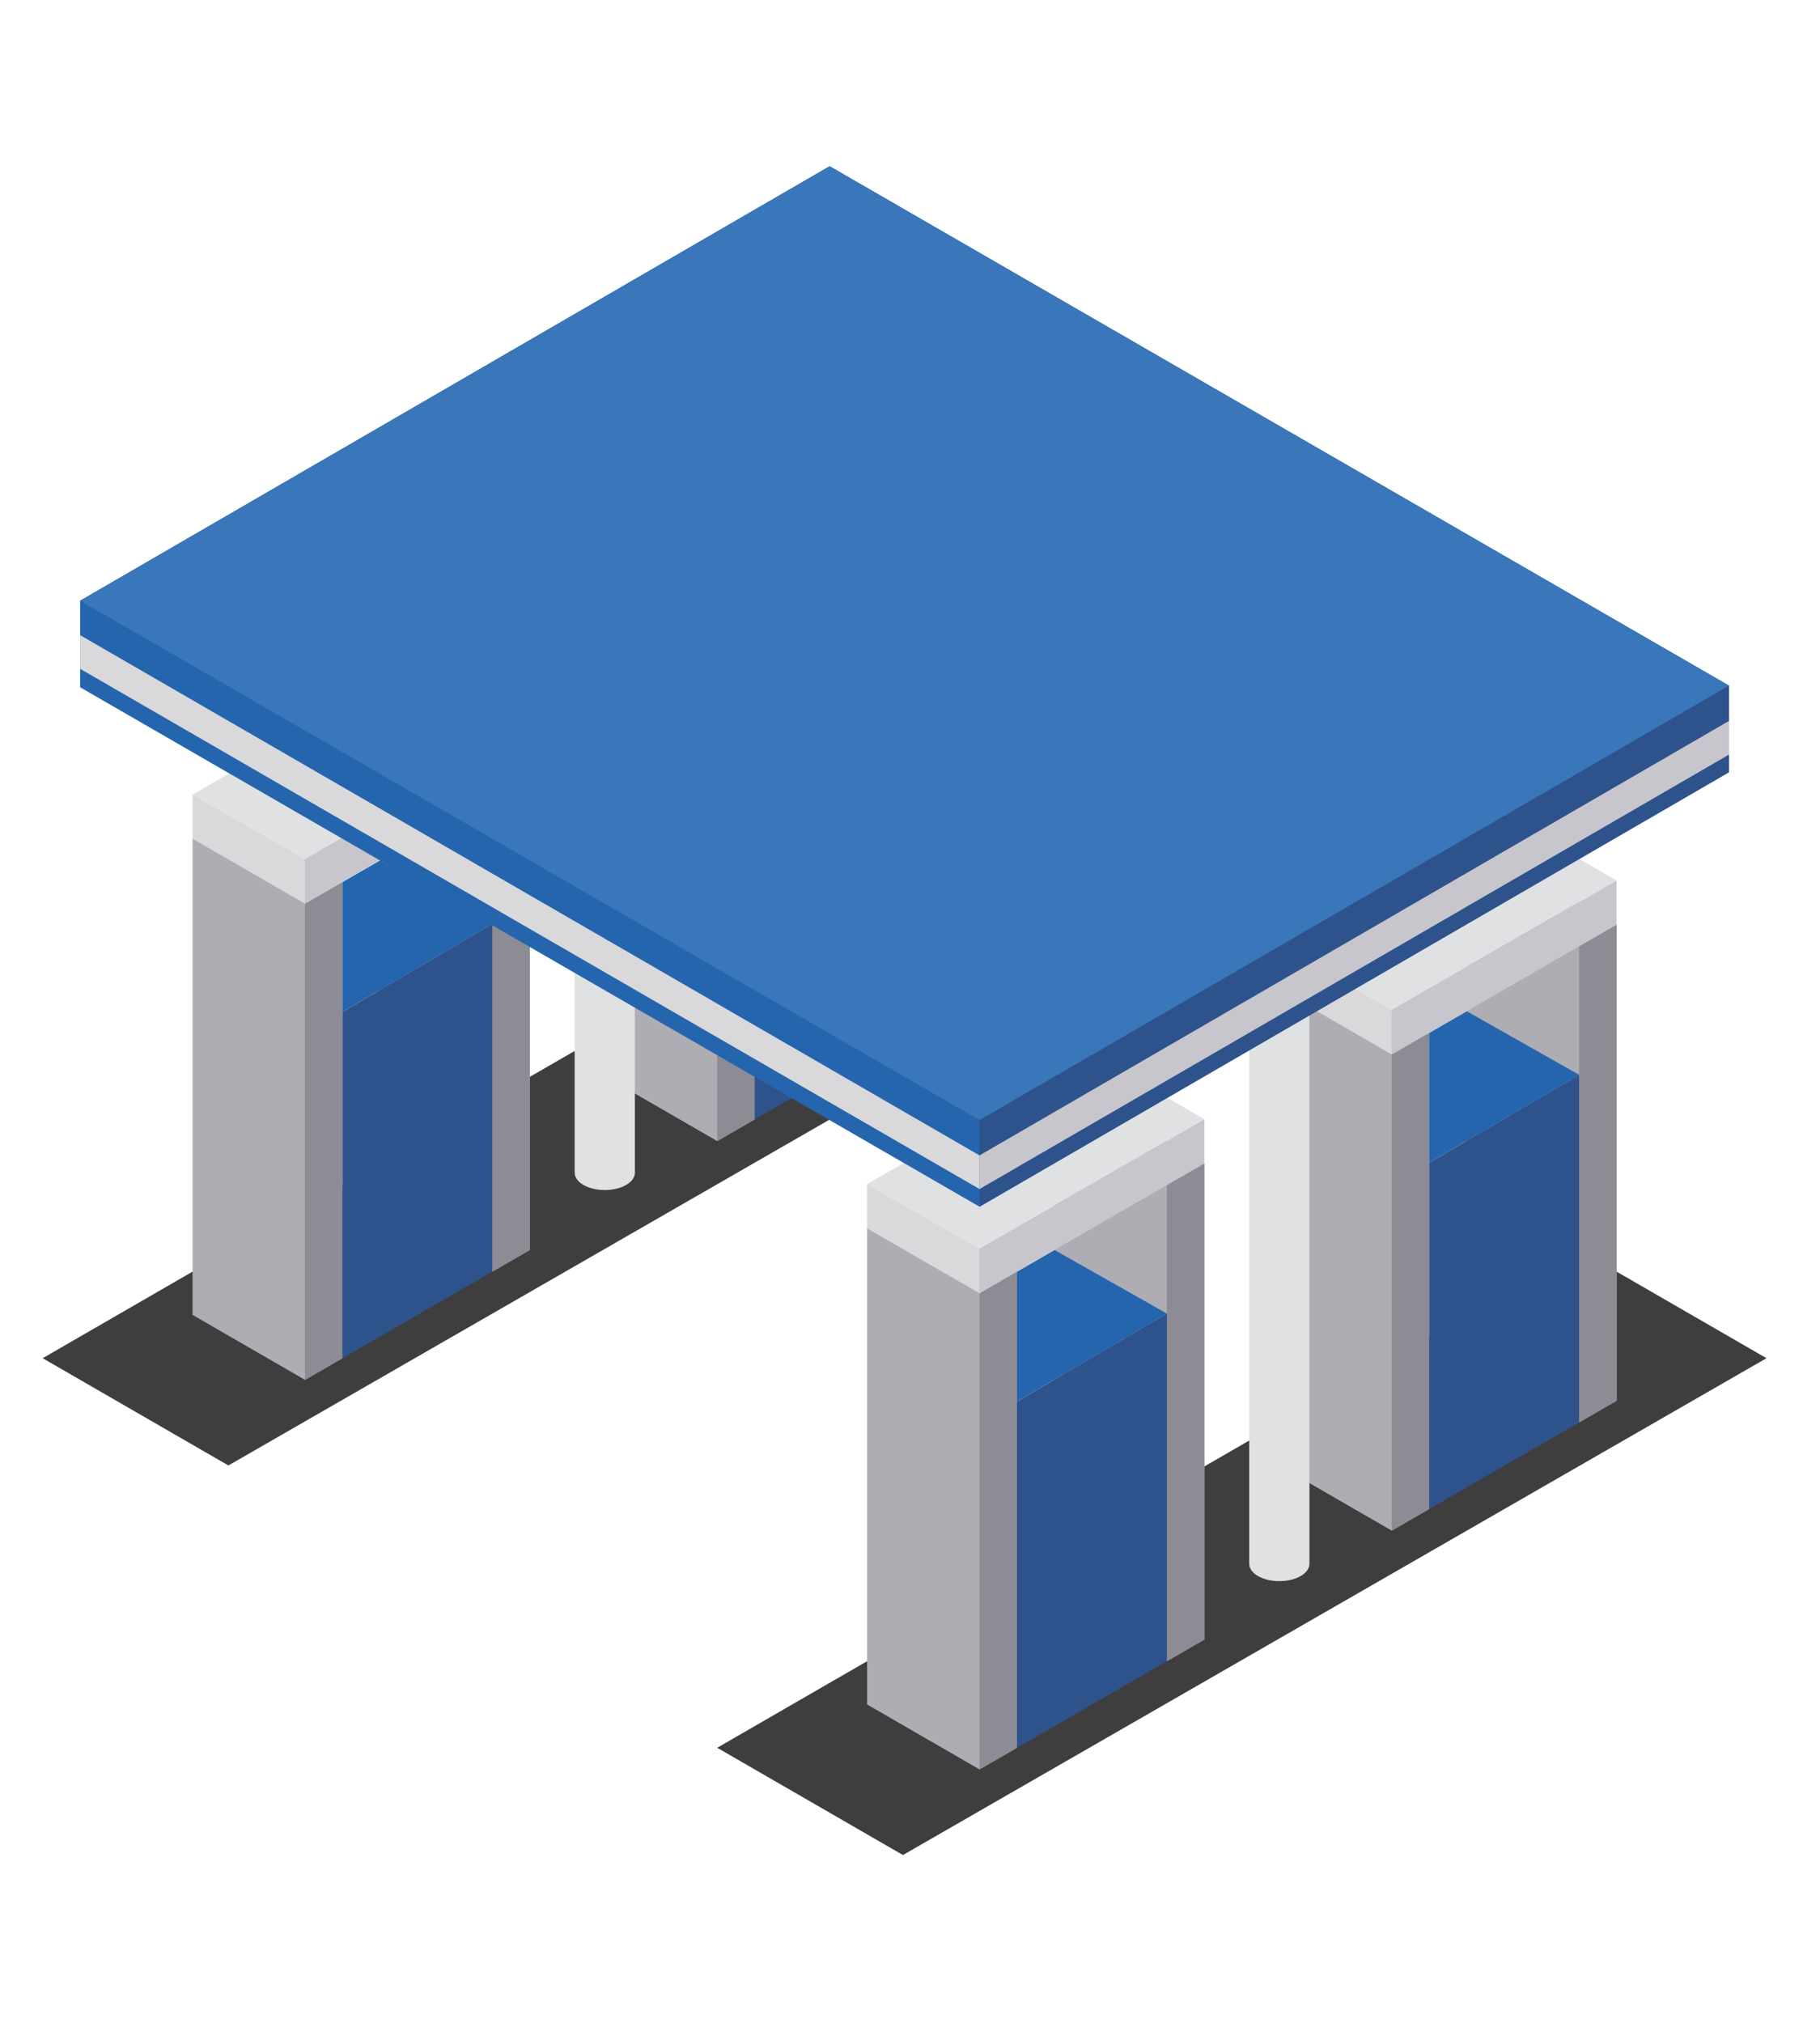 <?xml version="1.0" encoding="UTF-8"?>
<!DOCTYPE svg PUBLIC "-//W3C//DTD SVG 1.1//EN" "http://www.w3.org/Graphics/SVG/1.1/DTD/svg11.dtd">
<!-- Creator: CorelDRAW 2017 -->
<svg xmlns="http://www.w3.org/2000/svg" xml:space="preserve" width="18mm" height="20mm" version="1.1" style="shape-rendering:geometricPrecision; text-rendering:geometricPrecision; image-rendering:optimizeQuality; fill-rule:evenodd; clip-rule:evenodd"
viewBox="0 0 1800 2000"
 xmlns:xlink="http://www.w3.org/1999/xlink">
 <defs>
  <style type="text/css">
   <![CDATA[
    .fil6 {fill:#E0E1E3;fill-rule:nonzero}
    .fil7 {fill:#D9D8DA;fill-rule:nonzero}
    .fil5 {fill:#C7C6CC;fill-rule:nonzero}
    .fil8 {fill:#AF3937;fill-rule:nonzero}
    .fil1 {fill:#ADADB3;fill-rule:nonzero}
    .fil2 {fill:#8D8C94;fill-rule:nonzero}
    .fil0 {fill:#3E3E3F;fill-rule:nonzero}
    .fil9 {fill:#3976BA;fill-rule:nonzero}
    .fil4 {fill:#2465AE;fill-rule:nonzero}
    .fil10 {fill:#2E538C;fill-rule:nonzero}
    .fil3 {fill:#2E538C;fill-rule:nonzero}
   ]]>
  </style>
 </defs>
 <g id="Capa_x0020_1">
  <g id="_2280706665600">
   <polygon class="fil0" points="42.19,1342.87 225.89,1448.92 1079.95,957.7 894.64,850.71 "/>
   <g>
    <polygon class="fil0" points="709.32,1728.04 893.02,1834.09 1747.08,1342.87 1561.77,1235.88 "/>
    <polygon class="fil1" points="524.01,765.12 524.01,1235.88 486.95,1257.28 375.76,1193.08 375.76,722.32 412.82,700.92 "/>
    <polygon class="fil2" points="524.01,765.12 486.95,786.51 486.95,1257.28 524.01,1235.88 "/>
    <polygon class="fil1" points="338.69,872.11 338.69,1342.87 301.63,1364.27 190.45,1300.07 190.45,829.31 227.51,807.91 "/>
    <polygon class="fil2" points="338.69,872.11 301.63,893.51 301.63,1364.27 338.69,1342.87 "/>
    <polygon class="fil3" points="486.95,913.6 486.95,1257.28 338.69,1342.87 338.69,1000.5 "/>
    <polygon class="fil4" points="486.95,913.6 375.76,850.71 338.69,872.11 338.69,1000.5 "/>
    <polygon class="fil5" points="524.01,721.39 524.01,765.12 301.63,893.51 301.63,849.08 "/>
    <polygon class="fil6" points="412.82,657.19 524.01,721.39 301.63,849.08 190.45,785.58 "/>
    <polygon class="fil7" points="190.45,785.58 190.45,829.31 301.63,893.51 301.63,849.08 "/>
    <polygon class="fil1" points="931.7,529.03 931.7,999.8 894.64,1021.2 783.45,957 783.45,486.24 820.51,464.84 "/>
    <polygon class="fil2" points="931.7,529.03 894.64,550.44 894.64,1021.2 931.7,999.8 "/>
    <polygon class="fil1" points="746.38,636.03 746.38,1106.79 709.32,1128.19 598.14,1063.99 598.14,593.23 635.2,571.83 "/>
    <polygon class="fil2" points="746.38,636.03 709.32,657.43 709.32,1128.19 746.38,1106.79 "/>
    <polygon class="fil3" points="894.64,677.52 894.64,1021.2 746.38,1106.79 746.38,764.42 "/>
    <polygon class="fil8" points="894.64,677.52 783.45,614.63 746.38,636.03 746.38,764.42 "/>
    <polygon class="fil5" points="931.7,485.31 931.7,529.03 709.32,657.43 709.32,612.99 "/>
    <polygon class="fil6" points="820.51,421.11 931.7,485.31 709.32,612.99 598.14,549.5 "/>
    <polygon class="fil7" points="598.14,549.5 598.14,593.23 709.32,657.43 709.32,612.99 "/>
    <polygon class="fil1" points="1598.83,914.21 1598.83,1384.96 1561.77,1406.36 1450.58,1342.17 1450.58,871.41 1487.64,850.01 "/>
    <polygon class="fil2" points="1598.83,914.21 1561.77,935.6 1561.77,1406.36 1598.83,1384.96 "/>
    <polygon class="fil1" points="1413.52,1021.2 1413.52,1491.96 1376.45,1513.35 1265.26,1449.16 1265.26,978.4 1302.33,957 "/>
    <polygon class="fil2" points="1413.52,1021.2 1376.45,1042.59 1376.45,1513.35 1413.52,1491.96 "/>
    <polygon class="fil3" points="1561.77,1062.68 1561.77,1406.36 1413.52,1491.96 1413.52,1149.59 "/>
    <polygon class="fil4" points="1561.77,1062.68 1450.58,999.8 1413.52,1021.2 1413.52,1149.59 "/>
    <polygon class="fil5" points="1598.83,870.47 1598.83,914.21 1376.45,1042.59 1376.45,998.17 "/>
    <polygon class="fil6" points="1487.64,806.28 1598.83,870.47 1376.45,998.17 1265.26,934.67 "/>
    <polygon class="fil7" points="1265.26,934.67 1265.26,978.4 1376.45,1042.59 1376.45,998.17 "/>
    <path class="fil6" d="M1295.05 968.26l0 -0.04 0 0c-0.02,-4.4 -2.9,-8.8 -8.68,-12.15 -11.58,-6.73 -30.56,-6.74 -42.17,-0.03 -5.81,3.35 -8.72,7.76 -8.72,12.18l0 577.86c0,4.42 2.89,8.83 8.69,12.18 11.6,6.69 30.58,6.71 42.17,0.03 5.82,-3.35 8.72,-7.77 8.71,-12.21l0 -577.8c0,-0.01 0,-0.02 0,-0.02z"/>
    <path class="fil6" d="M627.92 581.58l0 -0.03 -0.01 0c-0.01,-4.41 -2.9,-8.81 -8.67,-12.16 -11.58,-6.72 -30.56,-6.74 -42.17,-0.03 -5.81,3.35 -8.72,7.77 -8.72,12.19l0 577.85c0,4.42 2.89,8.83 8.69,12.18 11.6,6.7 30.58,6.71 42.17,0.03 5.82,-3.35 8.72,-7.77 8.71,-12.21l0 -577.8c0,-0.01 0,-0.02 0,-0.02z"/>
    <polygon class="fil1" points="1191.14,1150.28 1191.14,1621.04 1154.08,1642.45 1042.89,1578.25 1042.89,1107.49 1079.95,1086.09 "/>
    <polygon class="fil2" points="1191.14,1150.28 1154.08,1171.68 1154.08,1642.45 1191.14,1621.04 "/>
    <polygon class="fil1" points="1005.82,1257.28 1005.82,1728.04 968.76,1749.43 857.57,1685.24 857.57,1214.48 894.64,1193.08 "/>
    <polygon class="fil2" points="1005.82,1257.28 968.76,1278.68 968.76,1749.43 1005.82,1728.04 "/>
    <polygon class="fil3" points="1154.08,1298.76 1154.08,1642.45 1005.82,1728.04 1005.82,1385.66 "/>
    <polygon class="fil4" points="1154.08,1298.76 1042.89,1235.88 1005.82,1257.28 1005.82,1385.66 "/>
    <polygon class="fil5" points="1191.14,1106.55 1191.14,1150.28 968.76,1278.68 968.76,1234.24 "/>
    <polygon class="fil6" points="1079.95,1042.36 1191.14,1106.55 968.76,1234.24 857.57,1170.75 "/>
    <polygon class="fil7" points="857.57,1170.75 857.57,1214.48 968.76,1278.68 968.76,1234.24 "/>
    <polygon class="fil4" points="79.26,679.52 968.76,1193.08 1710.02,763.48 1710.02,677.89 820.51,164.33 79.26,593.93 "/>
    <polygon class="fil9" points="79.26,593.93 968.76,1107.49 1710.02,677.89 820.51,164.33 "/>
    <polygon class="fil10" points="968.76,1107.49 968.76,1193.08 1710.02,763.48 1710.02,677.89 "/>
    <polygon class="fil5" points="968.76,1142.36 968.76,1175.64 1710.02,746.04 1710.02,712.77 "/>
    <polygon class="fil7" points="968.76,1142.36 968.76,1175.64 79.26,661.27 79.26,627.99 "/>
   </g>
  </g>
 </g>
</svg>

